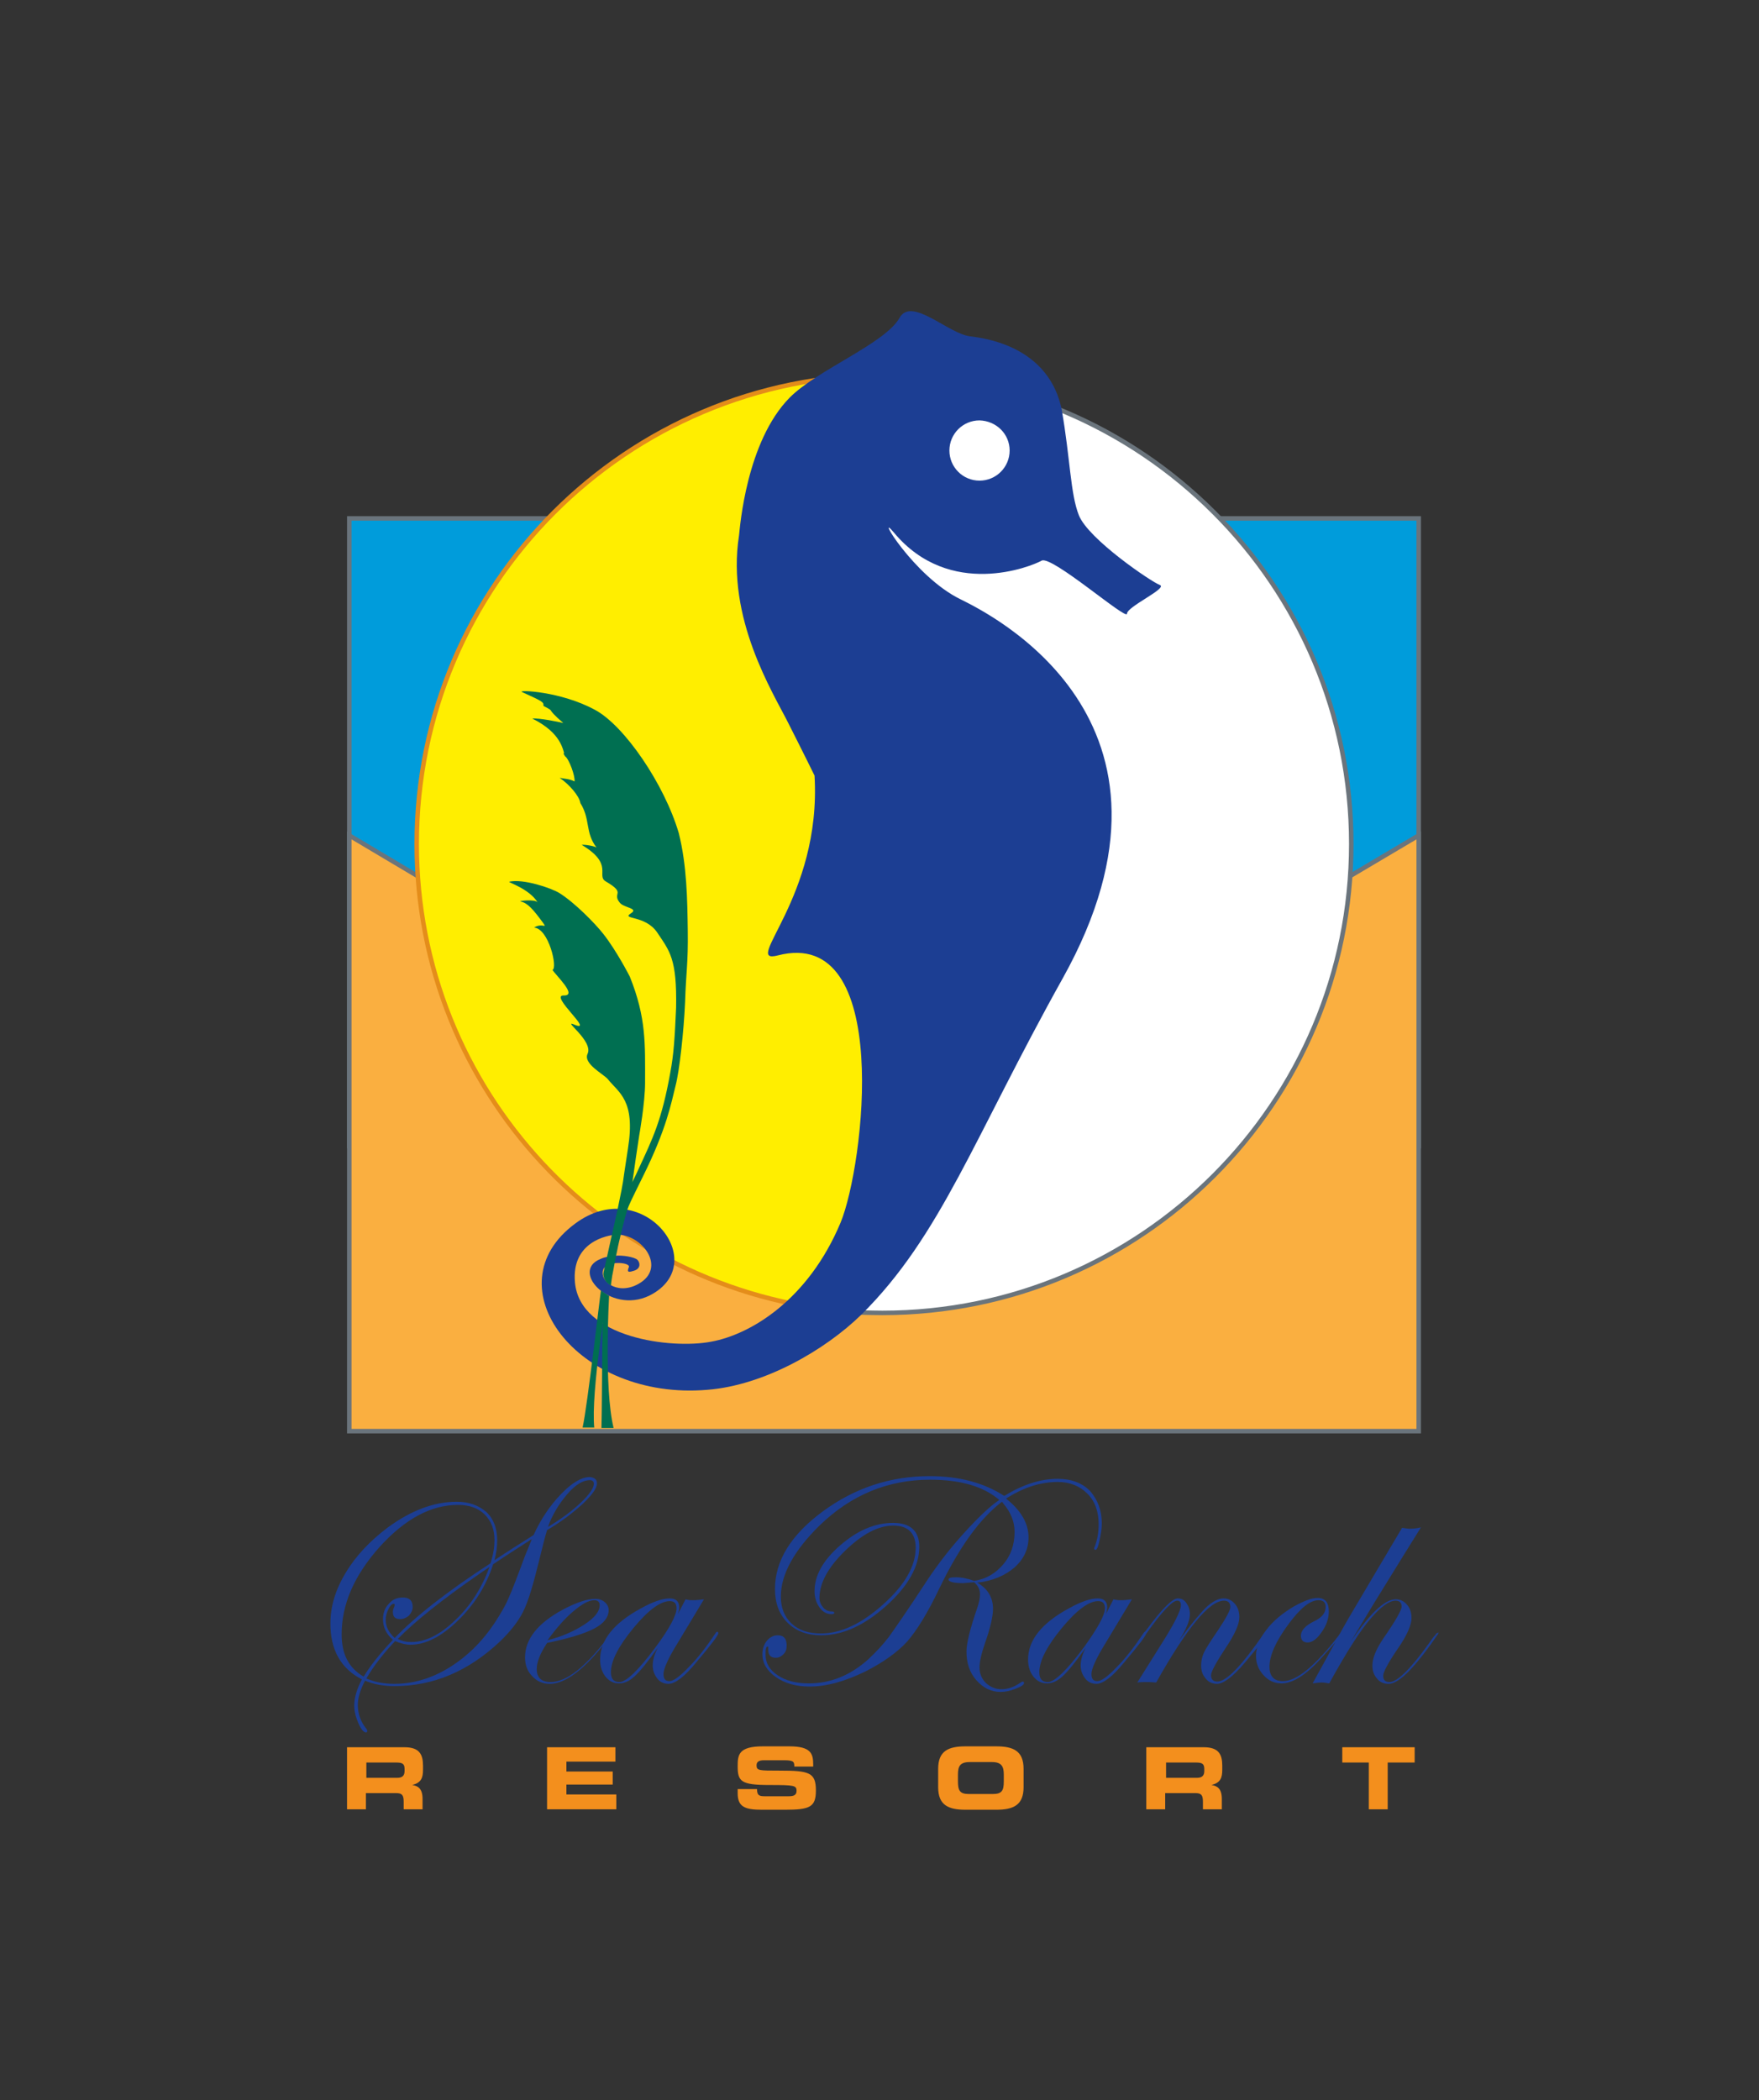 <?xml version="1.0" encoding="utf-8"?>
<!-- Generator: Adobe Illustrator 24.1.0, SVG Export Plug-In . SVG Version: 6.00 Build 0)  -->
<svg version="1.1" id="Layer_1" xmlns="http://www.w3.org/2000/svg" xmlns:xlink="http://www.w3.org/1999/xlink" x="0px" y="0px"
	 viewBox="0 0 391.3 467.1" style="enable-background:new 0 0 391.3 467.1;" xml:space="preserve">
<rect x="0" y="0" width="391.3" height="467.1" fill="#333333" stroke="none"/>
<style type="text/css">
	.st0{fill:#009CDB;stroke:#6A747C;}
	.st1{fill:#FAAF40;stroke:#6A747C;}
	.st2{fill:#FFEE00;stroke:#E48D1A;}
	.st3{fill:#FFFFFF;stroke:#6A747C;}
	.st4{fill:#1C3E93;}
	.st5{fill:#F38F1D;}
	.st6{fill:#FFFFFF;}
	.st7{fill:#006F51;}
</style>
<polyline class="st0" points="77.7,255.4 77.7,115.3 315.6,115.3 315.6,255.4 "/>
<polygon class="st1" points="315.6,185.8 196.4,256.4 77.7,185.8 77.7,318.3 315.6,318.3 "/>
<g>
	<path class="st2" d="M197,283.1V83.4c-57.6,0-104.3,46.7-104.3,104.3c0,54.8,42.3,99.7,96,104L197,283.1z"/>
	<path class="st3" d="M196.3,292c57.6,0,104.3-46.7,104.3-104.3c0-57.6-46.7-104.3-104.3-104.3c0,0-5.3,10.5-4.7,26.8
		c0.8,20.5-0.6,51,6.1,79.7c12,51.5-11.8,101-12.9,101.3C182.6,291.9,196.3,292,196.3,292z"/>
</g>
<g>
	<path class="st4" d="M132.8,329.9c0,1.1-1.1,2.6-3.2,4.6c-2.2,2-4.8,4-7.9,5.8c-0.4,1.3-1,3.6-1.8,6.9c-1.3,5.3-2.4,9-3.5,11.2
		c-1.1,2.2-2.8,4.4-5.2,6.7c-7,6.6-14.8,9.9-23.4,9.9c-2.5,0-4.7-0.4-6.6-1.2c-1.1,2.1-1.6,3.9-1.6,5.4c0,1.9,0.6,3.7,1.9,5.3
		c0.1,0.1,0.2,0.3,0.2,0.5s-0.1,0.3-0.3,0.3c-0.5,0-1.1-0.7-1.7-2.1c-0.6-1.4-0.9-2.7-0.9-3.9c0-1.7,0.6-3.7,1.7-5.8
		c-4.7-2.4-7-6.6-7-12.4c0-3.8,1.1-7.5,3.4-11.3c2.2-3.7,5.4-7.1,9.4-10.1c5.2-3.8,10.3-5.7,15.3-5.7c2.7,0,4.9,0.8,6.6,2.3
		c1.6,1.5,2.4,3.6,2.4,6.3c0,1.4-0.2,2.9-0.6,4.4c3.3-2.2,6.2-4,8.7-5.6c1.6-3.5,3.6-6.5,6.1-9.1c2.4-2.5,4.6-3.8,6.4-3.8
		C132.2,328.6,132.8,329,132.8,329.9z M110,342.5c0-2.3-0.7-4.2-2.2-5.7c-1.5-1.4-3.4-2.1-5.9-2.1c-6,0-11.8,3.1-17.5,9.4
		c-5.6,6.3-8.4,12.7-8.4,19.4c0,4.4,1.6,7.5,4.9,9.4c1.5-2.5,3.7-5.2,6.5-8.2c-1.5-1.3-2.2-2.8-2.2-4.6c0-1.3,0.4-2.5,1.3-3.4
		c0.8-1,1.9-1.4,3.1-1.4c1.5,0,2.2,0.7,2.2,2.1c0,0.7-0.3,1.3-0.8,1.9c-0.6,0.5-1.2,0.8-2,0.8c-1.1,0-1.6-0.5-1.6-1.6
		c0-0.3,0.1-0.7,0.3-1.1c0.1-0.3,0.1-0.5,0.1-0.5c0-0.1-0.1-0.2-0.2-0.2c-0.4,0-0.8,0.4-1.2,1.2c-0.4,0.8-0.6,1.6-0.6,2.4
		c0,1.5,0.7,2.8,2,4c4.5-4.7,11.6-10.3,21.3-16.6C109.8,345.6,110,343.9,110,342.5z M118.3,342.3c-2.6,1.7-5.5,3.5-8.6,5.6
		c-1.5,4.7-4.1,8.9-7.8,12.5c-3.7,3.6-7.2,5.4-10.6,5.4c-1,0-2.2-0.3-3.4-0.8c-2.5,2.6-4.7,5.4-6.4,8.3c1.8,0.8,3.9,1.2,6.2,1.2
		c4.2,0,8.3-1.2,12.2-3.6c3.9-2.4,7.3-5.7,10.1-9.9c1.3-2,2.4-3.8,3.1-5.5c0.8-1.7,2-4.9,3.7-9.5
		C117.3,344.8,117.8,343.6,118.3,342.3z M108.9,348.5l-2.2,1.5c-8.4,5.8-14.5,10.7-18.2,14.5c0.9,0.5,1.9,0.7,3,0.7
		c3.1,0,6.4-1.6,9.8-4.9C104.7,357.1,107.2,353.1,108.9,348.5z M132.1,330c0-0.5-0.3-0.8-0.9-0.8c-1.5,0-3.2,1-5,3.1
		c-1.8,2.1-3.3,4.5-4.3,7.3c3-1.8,5.4-3.6,7.3-5.4C131.2,332.3,132.1,330.9,132.1,330z"/>
	<path class="st4" d="M136.2,363.2c0,0.1-0.2,0.4-0.6,0.9l-1.4,1.8c-4.6,5.7-8.6,8.6-11.9,8.6c-1.6,0-2.9-0.6-3.9-1.7
		c-1.1-1.1-1.6-2.5-1.6-4.2c0-4,2.8-7.6,8.4-10.6c3-1.6,5.4-2.4,7.2-2.4c0.8,0,1.5,0.2,2.1,0.7c0.6,0.5,0.9,1.1,0.9,1.8
		c0,1.6-1.1,3-3.2,4.1c-2.1,1.1-5.6,2.2-10.5,3.2c-1.5,2.3-2.3,4.2-2.3,5.8c0,1.9,1,2.9,3.1,2.9c3.5,0,7.9-3.4,13-10.3
		c0.3-0.4,0.5-0.5,0.7-0.5C136.2,363.1,136.2,363.1,136.2,363.2z M133.4,357c0-0.7-0.4-1.1-1.2-1.1c-1.2,0-2.7,0.8-4.7,2.5
		c-1.9,1.6-3.8,3.8-5.7,6.4c3.2-0.8,5.9-2,8.2-3.5C132.3,359.8,133.4,358.4,133.4,357z"/>
	<path class="st4" d="M159.8,363.2c0,0.5-1.6,2.6-4.9,6.5c-2.6,3.2-4.7,4.8-6.2,4.8c-1,0-1.9-0.4-2.5-1.2c-0.6-0.8-1-1.7-1-2.9
		c0-1.2,0.4-2.5,1.1-3.9c-2.2,3.1-3.9,5.2-5.1,6.3c-1.2,1.1-2.3,1.6-3.5,1.6c-1.2,0-2.2-0.5-3-1.5c-0.8-1-1.2-2.3-1.2-3.8
		c0-4.3,3-8.1,9.1-11.4c2.7-1.5,4.8-2.2,6.4-2.2c1.4,0,2.1,0.7,2.1,2c0,0.4-0.1,0.9-0.3,1.5l1.7-3.3c0.7,0.2,1.3,0.2,1.8,0.2
		c0.6,0,1.4-0.1,2.3-0.2l-5.9,9.8c-2.1,3.4-3.1,5.7-3.1,6.8c0,1.1,0.4,1.6,1.3,1.6c0.9,0,2.3-1,4.3-3.1c2-2,4-4.6,6-7.6
		c0.1-0.2,0.3-0.3,0.4-0.3C159.7,363,159.8,363.1,159.8,363.2z M150.5,357.7c0-1.1-0.5-1.6-1.5-1.6c-2.1,0-4.8,2-8.1,6
		c-3.3,4-5,7.3-5,9.8c0,1.5,0.6,2.2,1.9,2.2c1.5,0,4.2-2.6,8-7.7C149,362.1,150.5,359.2,150.5,357.7z"/>
	<path class="st4" d="M245.1,338.8c0,1.2-0.2,2.4-0.5,3.8c-0.3,1.4-0.6,2.1-0.9,2.1c-0.2,0-0.3-0.1-0.3-0.3c0-0.1,0-0.2,0.1-0.3
		c0.6-1.6,0.9-3.2,0.9-5.1c0-2.8-0.8-5.1-2.5-6.8c-1.7-1.7-3.9-2.6-6.6-2.6c-3.8,0-7.6,1.2-11.5,3.7c3.3,2.6,5,5.5,5,8.6
		c0,2.6-1,4.8-3.1,6.7c-2.1,1.8-4.8,3-8.3,3.4c2.3,1.3,3.5,3.3,3.5,5.8c0,1.7-0.6,4.3-1.8,7.7c-0.8,2.3-1.2,4.1-1.2,5.4
		c0,1.3,0.5,2.5,1.4,3.4c1,0.9,2.1,1.4,3.5,1.4c1.4,0,2.8-0.5,4.1-1.4c0.3-0.2,0.5-0.3,0.6-0.3c0.2,0,0.3,0.1,0.3,0.3
		c0,0.4-0.6,0.8-1.9,1.3c-1.3,0.5-2.3,0.7-3.3,0.7c-2.1,0-3.9-0.9-5.4-2.6c-1.5-1.7-2.2-3.8-2.2-6.4c0-1.8,0.8-5.1,2.4-9.7
		c0.4-1.2,0.6-2.2,0.6-3c0-1.1-0.4-1.9-1.3-2.7c-1.4,0.1-2.2,0.2-2.4,0.2c-2.2,0-3.3-0.3-3.3-0.8c0-0.4,0.6-0.5,1.7-0.5
		c1.3,0,2.6,0.3,4,0.8c2.7-0.4,4.8-1.7,6.5-3.7c1.7-2,2.5-4.4,2.5-7.2c0-2.2-0.8-4.3-2.5-6.3l-0.3-0.4c-4.9,3.7-9.5,10.1-13.9,19.2
		c-2.6,5.5-5.1,9.5-7.2,11.9c-2.2,2.4-5.3,4.6-9.2,6.6c-4.7,2.3-8.8,3.4-12.5,3.4c-3,0-5.5-0.7-7.5-2.1c-2-1.4-3-3.1-3-5.1
		c0-1.1,0.3-2.1,1-3c0.7-0.8,1.5-1.2,2.4-1.2c1.4,0,2,0.8,2,2.3c0,0.8-0.2,1.4-0.7,1.9c-0.5,0.5-1,0.8-1.7,0.8
		c-1.2,0-1.7-0.6-1.7-1.8c0-0.5,0-0.7-0.1-0.7c-0.4,0-0.5,0.6-0.5,1.8c0,1.9,0.9,3.4,2.7,4.6c1.8,1.2,4.1,1.8,6.9,1.8
		c4.9,0,9.3-1.8,13.3-5.4c1.7-1.6,3.2-3.2,4.5-4.9c1.3-1.8,4.3-6.1,8.8-13c2.3-3.4,4.9-6.8,8-10.2c3.1-3.4,5.7-5.9,7.8-7.3
		c-3.5-3-8.6-4.5-15.4-4.5c-9.4,0-17.6,3.4-24.6,10.2c-5.7,5.6-8.6,10.9-8.6,15.8c0,2.5,0.8,4.5,2.4,6c1.6,1.5,3.8,2.2,6.5,2.2
		c4.5,0,9.1-2.2,13.9-6.5c4.8-4.3,7.2-8.5,7.2-12.6c0-3.2-1.7-4.9-5-4.9c-3.3,0-6.9,1.9-10.7,5.6c-3.8,3.7-5.7,7.2-5.7,10.5
		c0,0.8,0.3,1.5,0.8,2.1c0.5,0.6,1.2,0.9,1.9,0.9c0.4,0,0.6,0.1,0.6,0.3c0,0.2-0.2,0.3-0.6,0.3c-1.1,0-2-0.5-2.7-1.5
		c-0.7-1-1.1-2.2-1.1-3.6c0-3.5,1.9-6.9,5.7-10.2c3.8-3.3,7.7-5,11.8-5c3.8,0,5.8,1.8,5.8,5.3c0,4.3-2.4,8.7-7.3,13.1
		c-4.9,4.4-9.7,6.6-14.5,6.6c-3.1,0-5.6-0.9-7.5-2.8c-1.9-1.9-2.8-4.4-2.8-7.5c0-6.3,3.6-12.1,10.7-17.3c7.1-5.2,15-7.8,23.7-7.8
		c6.6,0,12.1,1.5,16.6,4.4c4.1-2.5,8-3.8,11.9-3.8c3,0,5.4,0.9,7.2,2.7C244.2,333.6,245.1,335.9,245.1,338.8z"/>
	<path class="st4" d="M255,363.2c0,0.5-1.6,2.6-4.9,6.5c-2.6,3.2-4.7,4.8-6.2,4.8c-1,0-1.9-0.4-2.5-1.2c-0.6-0.8-1-1.7-1-2.9
		c0-1.2,0.4-2.5,1.1-3.9c-2.2,3.1-3.9,5.2-5.1,6.3c-1.2,1.1-2.3,1.6-3.5,1.6c-1.2,0-2.2-0.5-3-1.5c-0.8-1-1.2-2.3-1.2-3.8
		c0-4.3,3-8.1,9.1-11.4c2.7-1.5,4.8-2.2,6.4-2.2c1.4,0,2.1,0.7,2.1,2c0,0.4-0.1,0.9-0.3,1.5l1.7-3.3c0.7,0.2,1.3,0.2,1.8,0.2
		c0.6,0,1.4-0.1,2.3-0.2l-5.9,9.8c-2.1,3.4-3.1,5.7-3.1,6.8c0,1.1,0.4,1.6,1.3,1.6c0.9,0,2.3-1,4.3-3.1c2-2,4-4.6,6-7.6
		c0.1-0.2,0.3-0.3,0.4-0.3C254.9,363,255,363.1,255,363.2z M245.8,357.7c0-1.1-0.5-1.6-1.5-1.6c-2.1,0-4.8,2-8.1,6
		c-3.3,4-5,7.3-5,9.8c0,1.5,0.6,2.2,1.9,2.2c1.5,0,4.2-2.6,8-7.7C244.2,362.1,245.8,359.2,245.8,357.7z"/>
	<path class="st4" d="M281.9,363.2c0,0.5-1.6,2.6-4.9,6.5c-2.7,3.2-4.8,4.8-6.3,4.8c-1,0-1.9-0.4-2.5-1.2c-0.7-0.8-1-1.7-1-2.9
		c0-1,0.2-1.9,0.6-2.8c0.4-0.9,1.5-2.6,3.2-5.1c1.8-2.7,2.7-4.4,2.7-5.1c0-0.9-0.5-1.4-1.4-1.4c-3.3,0-8.3,6.1-15.1,18.2
		c-1.1-0.1-1.8-0.1-2-0.1c-0.8,0-1.5,0-2.2,0.1l5.2-8.3c3-4.7,4.5-7.7,4.5-8.9c0-0.7-0.3-1-0.8-1c-1.1,0-3.4,2.4-6.8,7.2
		c-0.2,0.3-0.4,0.5-0.5,0.5c-0.1,0-0.2-0.1-0.2-0.2c0-0.1,0.1-0.2,0.1-0.3l0.6-0.8c3.4-4.6,5.7-6.9,6.9-6.9c0.8,0,1.4,0.3,1.9,1
		c0.5,0.7,0.8,1.5,0.8,2.5c0,1.4-0.8,3.4-2.5,6c2.6-3.6,4.7-6.1,6.1-7.5c1.4-1.3,2.7-2,3.9-2c1,0,1.8,0.4,2.5,1.2c0.7,0.8,1,1.8,1,3
		c0,1.5-1,3.8-3.1,6.9c-2.1,3.2-3.2,5.2-3.2,6c0,0.9,0.5,1.4,1.4,1.4c2,0,5.4-3.5,10.3-10.6c0.1-0.2,0.2-0.3,0.3-0.3
		C281.9,363,281.9,363.1,281.9,363.2z"/>
	<path class="st4" d="M298.6,363.2c0,0.3-1.6,2.2-4.7,5.6c-3.4,3.8-6.4,5.6-8.8,5.6c-1.6,0-2.9-0.6-4-1.8c-1.1-1.2-1.7-2.6-1.7-4.3
		c0-1.9,0.8-3.8,2.3-5.8c1.5-2,3.6-3.7,6.1-5.2c2.2-1.2,3.9-1.9,5.3-1.9c1.7,0,2.5,1,2.5,3c0,1.5-0.5,3.1-1.6,4.6
		c-1,1.5-2.1,2.3-3.1,2.3c-1,0-1.5-0.5-1.5-1.5c0-1.2,1-2.3,3.1-3.3c1.6-0.8,2.4-1.8,2.4-3.1c0-1-0.5-1.5-1.6-1.5
		c-1.9,0-4.1,1.8-6.8,5.5c-2.7,3.7-4.1,6.8-4.1,9.3c0,2.1,1,3.2,3,3.2c3.1,0,7.3-3.5,12.6-10.4c0.3-0.4,0.5-0.5,0.6-0.5
		C298.5,363,298.6,363.1,298.6,363.2z"/>
	<path class="st4" d="M320,363.1c0,0.2-0.1,0.4-0.3,0.6l-1.4,2c-4.2,5.8-7.3,8.8-9.4,8.8c-1.1,0-2-0.4-2.6-1.2c-0.7-0.8-1-1.7-1-2.9
		c0-1.6,0.8-3.6,2.5-6.1c2.7-3.9,4-6.2,4-7c0-0.9-0.5-1.3-1.4-1.3c-1.3,0-3.2,1.3-5.5,4c-2.2,2.5-5.3,7.3-9.2,14.4
		c-0.7-0.1-1.2-0.2-1.7-0.2c-0.5,0-1.2,0.1-2,0.2l4.9-8.9c0.7-1.3,1.7-3.2,3.1-5.6c0.7-1.2,3-5.1,6.8-11.5l5.1-8.6
		c0.7,0.1,1.2,0.2,1.7,0.2c0.9,0,1.7-0.1,2.5-0.3c-2.3,3.7-5.8,9.3-10.4,16.8c-0.1,0.2-1.9,3.1-5.2,8.6c4.2-6.2,7.5-9.4,10-9.4
		c1,0,1.8,0.4,2.5,1.2c0.7,0.8,1,1.8,1,3c0,1.5-1,3.8-3,6.7c-2.2,3.2-3.3,5.3-3.3,6.1c0,1,0.5,1.4,1.4,1.4c1.7,0,4.6-2.8,8.7-8.5
		l1-1.4l0.6-0.7c0.1-0.2,0.2-0.3,0.4-0.3C320,363,320,363.1,320,363.1z"/>
</g>
<g>
	<path class="st5" d="M77.2,388.6h12.8c3.3,0,4.1,1.6,4.1,4.1v0.9c0,1.8-0.4,2.9-2.4,3.4v0c1.3,0.2,2.3,0.8,2.3,3.1v2.3h-4.2v-1.7
		c0-1.5-0.4-1.9-1.7-1.9h-6.7v3.6h-4.2V388.6z M81.4,395.4h7c1.1,0,1.6-0.5,1.6-1.5v-0.5c0-1.2-0.6-1.4-1.9-1.4h-6.6V395.4z"/>
	<path class="st5" d="M121.8,388.6h15.1v3.2H126v2.2h10.3v2.9H126v2.2h11.1v3.3h-15.4V388.6z"/>
	<path class="st5" d="M164.2,397.9h4.2c0,1.5,0.6,1.6,1.8,1.6h5.2c0.9,0,1.8-0.1,1.8-1.2c0-1.2-0.5-1.3-6-1.3
		c-6.4,0-7.1-0.8-7.1-4.2c0-2.5,0.2-4.4,5.6-4.4h5.9c4.9,0,5.3,1.7,5.3,4.1v0.4h-4.2c0-1-0.1-1.4-2.1-1.4h-4.7c-1,0-1.6,0.3-1.6,1.1
		c0,1.2,0.5,1.2,5.1,1.2c6.6,0,8.1,0.4,8.1,4.4c0,3.7-1.3,4.3-6.9,4.3h-5.1c-3.9,0-5.4-0.7-5.4-3.7V397.9z"/>
	<path class="st5" d="M208.7,393.4c0-4,2.3-5,6.1-5h6.8c3.8,0,6.1,1,6.1,5v4.1c0,4-2.3,5-6.1,5h-6.8c-3.8,0-6.1-1-6.1-5V393.4z
		 M213.1,396.2c0,2,0.4,2.8,2.4,2.8h5.4c2,0,2.4-0.8,2.4-2.8v-1.5c0-1.7-0.4-2.8-2.6-2.8h-5c-2.2,0-2.6,1-2.6,2.8V396.2z"/>
	<path class="st5" d="M255,388.6h12.8c3.3,0,4.1,1.6,4.1,4.1v0.9c0,1.8-0.4,2.9-2.4,3.4v0c1.3,0.2,2.3,0.8,2.3,3.1v2.3h-4.2v-1.7
		c0-1.5-0.4-1.9-1.7-1.9h-6.7v3.6H255V388.6z M259.3,395.4h7c1.1,0,1.6-0.5,1.6-1.5v-0.5c0-1.2-0.6-1.4-1.9-1.4h-6.6V395.4z"/>
	<path class="st5" d="M298.6,388.6h16.1v3.4h-6v10.4h-4.2V392h-5.9V388.6z"/>
</g>
<g>
	<path class="st4" d="M191.6,292.4c17.7-17.5,25.2-39.7,44.8-74.8c32.2-57.7-16.7-81.3-22.7-84.3c-10.5-5.1-19.3-20.2-14.8-14.8
		c12.4,14.8,30.5,7.5,32.8,6.2c2.2-1.3,19,13.4,19,11.8c0-1.6,9.2-5.7,7.3-6.4s-15.9-10.2-18-15.5c-1.9-4.8-1.9-12.5-3.8-23.4
		C234.2,81.1,226,76,215.8,74.8c-4.9-0.6-13-8.9-15.7-4.1c-3.2,5.7-18.2,11.5-24.4,17.7c-9.7,9.8-11.1,29-11.3,30.7
		c-2.9,18.4,7.6,35,10.9,41.6c3.3,6.5,5.9,11.8,5.9,11.8c1.6,27.2-16.4,42.1-8.2,40c25.7-6.7,19.2,46.8,14,59.4
		c-7.2,17.2-20,24.9-28.8,26.5c-8.8,1.7-29.2-0.8-30.3-13.2c-0.8-9,7.2-10.5,9.2-10.6c5.5-0.2,11,6.9,5.5,10.6
		c-4.7,3.1-9,0.1-8.5-2.5c0.4-2.5,6.2-2,5.8-0.9c-0.6,1.4,0.2,1.1,1.2,0.8c1.5-0.5,1.3-1.8,0.7-2.4c-0.6-0.6-3.3-1.1-5-0.9
		c-1.4,0.2-2.1,0.2-3.2,0.7c-7.1,2.8,2.8,13,11.7,7.7c12.7-7.5-2.7-26.4-17.3-15.6c-18.8,13.8,0.3,39.5,29.4,37
		C170,308.1,183.5,300.3,191.6,292.4z"/>
	<path class="st6" d="M224.6,100.2c0,3.7-3,6.7-6.7,6.7c-3.7,0-6.7-3-6.7-6.7s3-6.7,6.7-6.7C221.6,93.6,224.6,96.5,224.6,100.2z"/>
</g>
<path class="st7" d="M136.5,317.6c-2.2-9-1-29.4-1-29.4s-0.5-0.2-1.1-0.6c-0.5-0.4-0.4,22.2-0.6,30
	C133.8,317.6,136.5,317.6,136.5,317.6z"/>
<path class="st7" d="M132.2,317.6c-0.8-8.1,2.9-29.6,2.9-29.6s-1.1-0.7-1.4-1c-0.1-0.1-3,25.7-4.1,30.5H132.2z"/>
<path class="st7" d="M153,207.1c0.1,7.1-0.4,9.2-0.6,15.8c-0.3,6.8-1.3,15.5-2.1,18.5c-1,4-2,9.6-7.2,20.1c-3.1,6.3-3.1,6.3-3.6,7.7
	c-0.4,1.2-1.9,7.2-2.2,8.9c-0.5,2.2-0.8,4.2-1.1,5.6c-0.2,1.3-0.2,1.3-0.3,2.2c-1.1-0.6-1.5-1.4-1.6-2c0,0-0.2-0.3,0-1.1l3.1-13.9
	c1.7-8.3,0.7-3.3,2.3-13.5c1.7-10.7-2-12.3-4.5-15.4c-0.9-1.1-5.5-3.4-4.5-5.6c1.4-2.9-5.9-7.8-2.9-6.5c4.6,1.9-5.7-6.6-2.4-6.5
	c3.2,0.1-1.8-4.5-2.5-5.7c1.2-0.3-0.8-9.2-4.1-9.4c1.9-1.2,3.1,0.5,1.9-1.2c-2-2.7-3.3-4.3-4.9-4.6c-0.7-0.1,3.2-0.6,3.8,0.2
	c-1.9-3.1-6.8-4.5-6.3-4.6c3.1-0.7,9.3,1.4,11.1,2.5c3.4,2.1,8,6.8,9.8,9.1c3,3.8,5.9,9.5,5.9,9.5c3.7,9.2,3.4,15,3.4,23.6
	c0,4.5-1.3,11.7-1.3,11.7c-1.3,8.4-1.4,10.2-1.6,10.5c0,0,0.6-1.1,1.4-2.9c3.2-6.9,5.2-10.9,7.1-21.5c0.8-4.2,1-7.9,1.3-14.5
	c0.2-10.9-1.4-12.5-4.2-16.7c-2.7-4-8.2-2.8-5.8-4.3c1.7-1.1-1.6-1.2-2.5-2.3c-1.9-2.3,1.6-2-3.2-4.8c-2.1-1.3,1.9-3.8-5.3-8.1
	c0.8-0.1,2.9,0.3,3.3,0.6c-2.6-3.4-1.3-6.2-3.6-9.9c-0.2-1.5-2.4-4.1-4.6-5.6c0.9,0.2,2.2,0.2,3.3,0.8c0.2-1.1-1.2-5-2.1-5.6
	c-1.4-2.1,2.1,1.4,0,0c-0.5-1.4-0.7-5.1-7.3-8.4c1.7-0.1,5.6,0.7,6.9,1c-4.4-3.8-1.4-2.2-4.4-3.8c0-0.9,0-0.9-4.8-3.1
	c-1-0.5,8.6-0.2,16.3,4c6.5,3.5,15.4,16.5,18.6,27.4C152.8,192.5,152.9,200,153,207.1z"/>
</svg>
